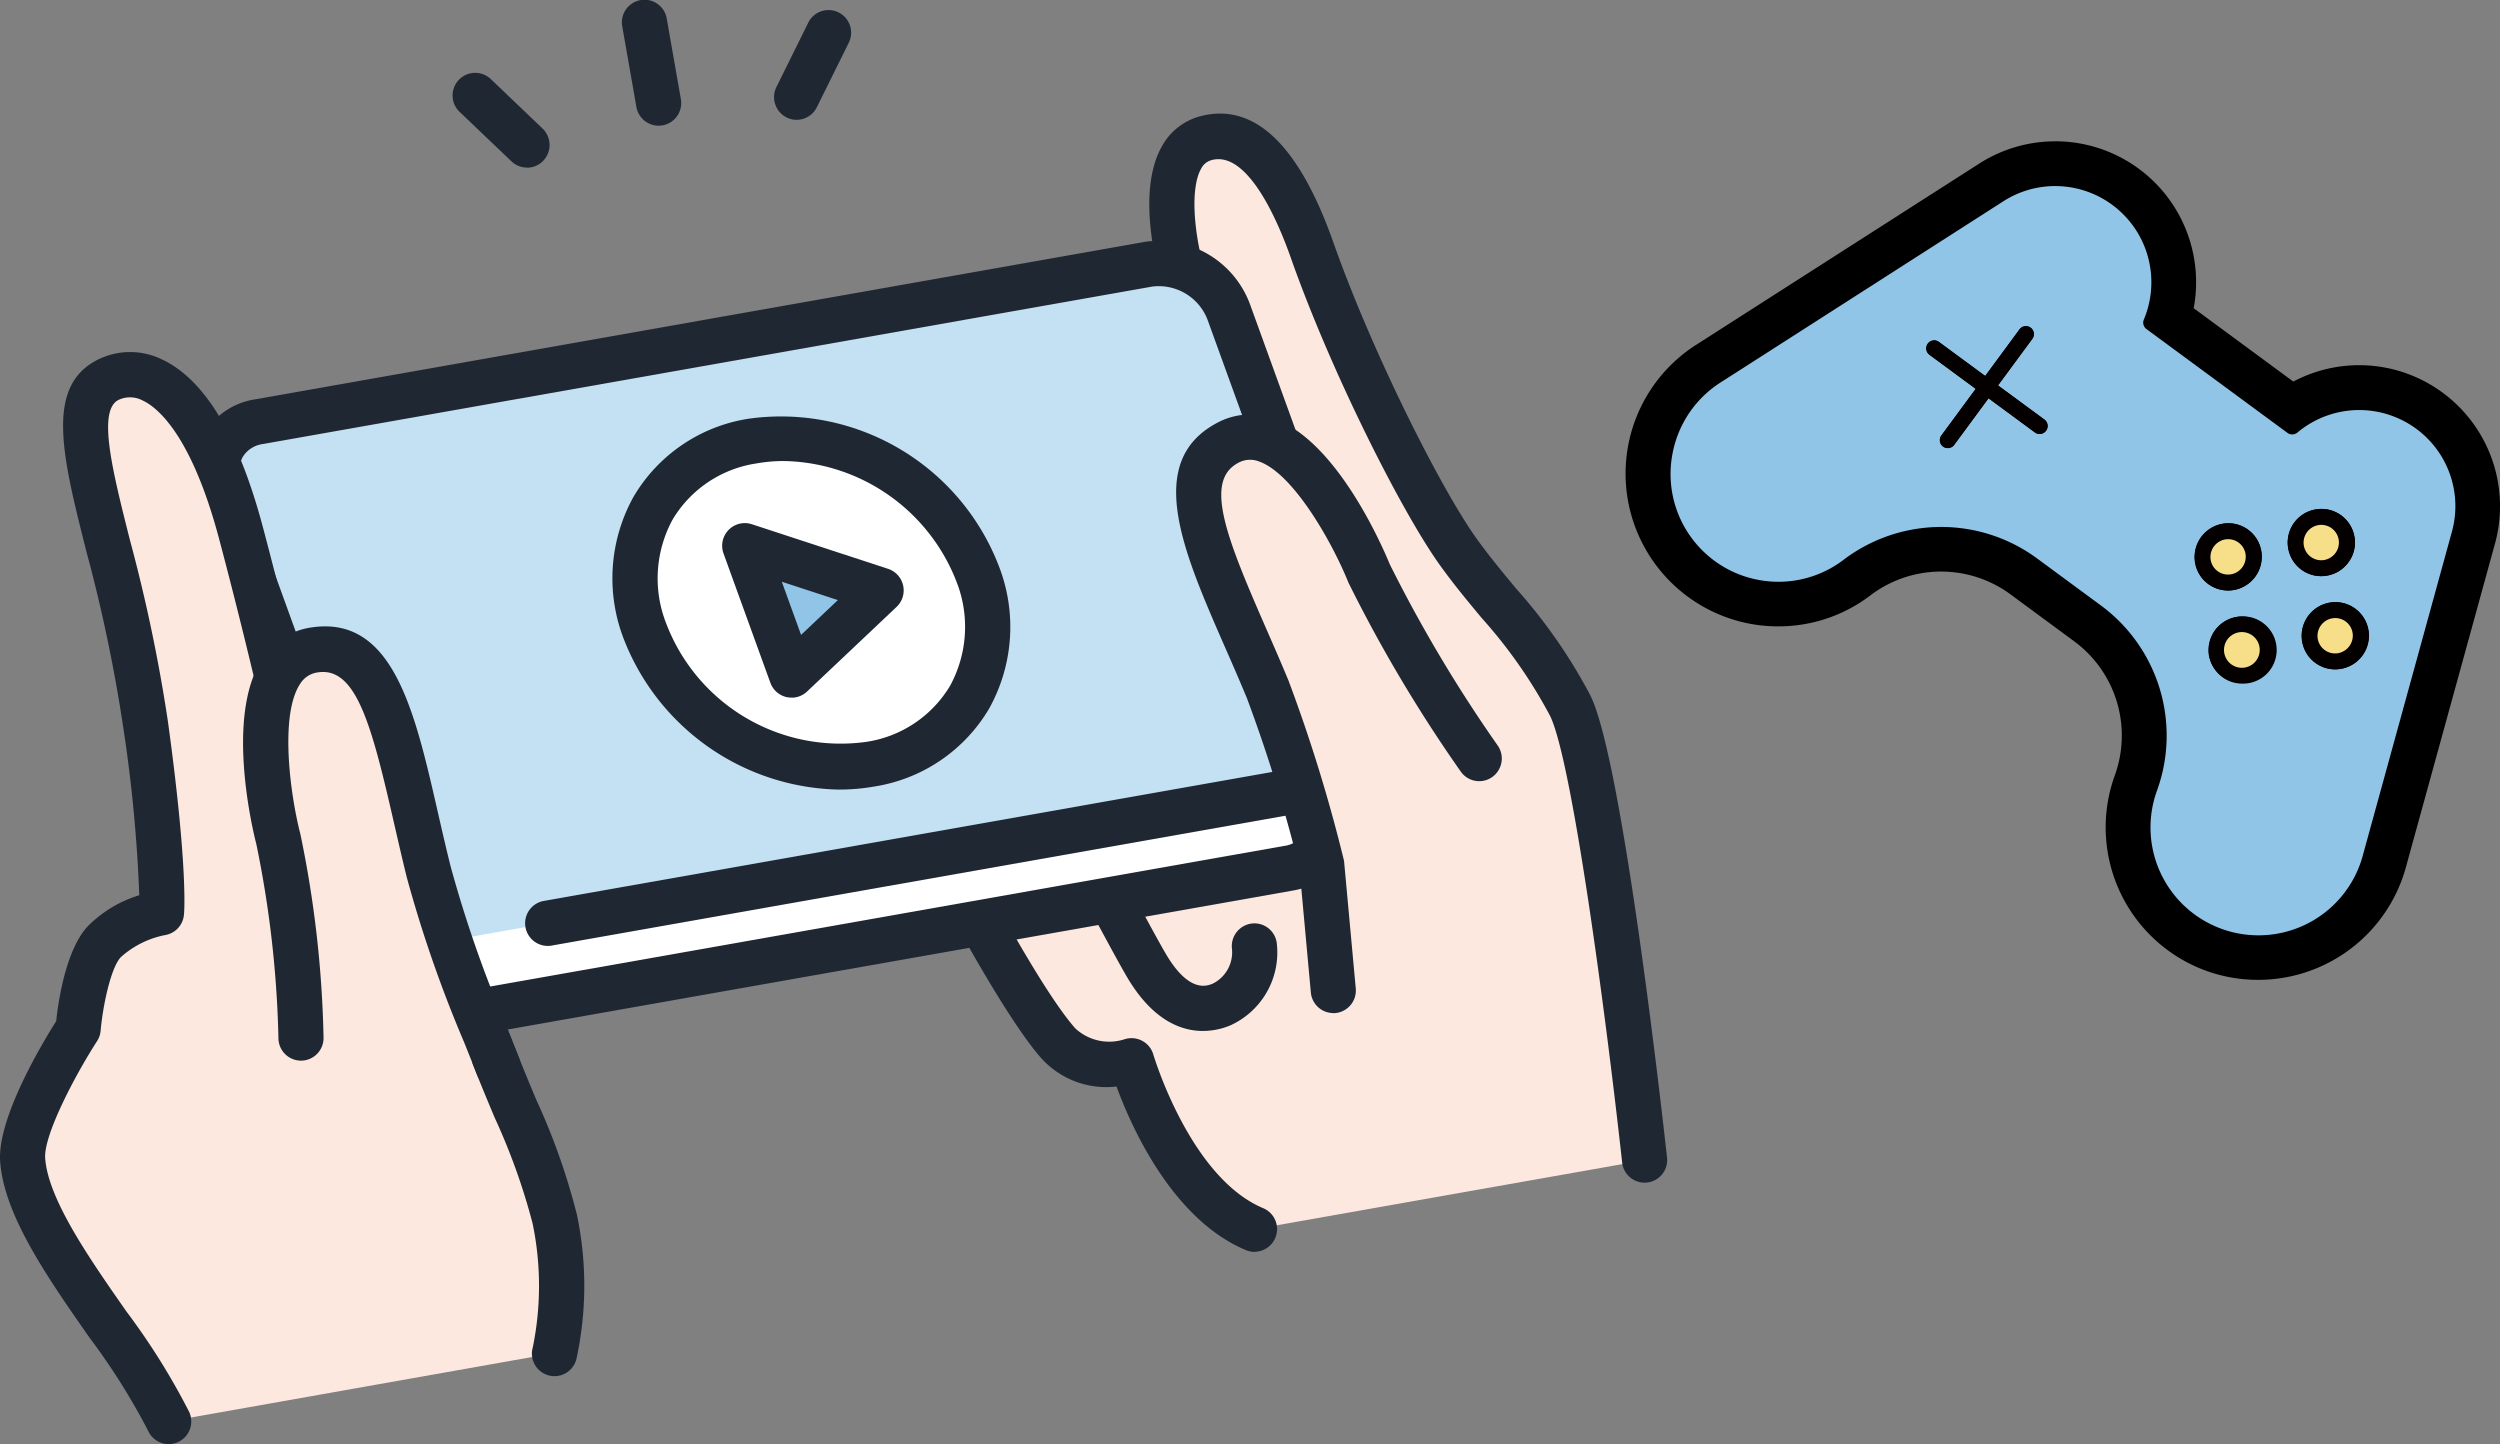 <svg xmlns="http://www.w3.org/2000/svg" xmlns:xlink="http://www.w3.org/1999/xlink" width="140" height="80.872" viewBox="0 0 140 80.872">
  <rect x="0" y="0" width="140" height="80.872" fill="#808080" stroke="none"/>
  <defs>
    <clipPath id="clip-path">
      <rect id="長方形_194" data-name="長方形 194" width="140" height="80.872" fill="none"/>
    </clipPath>
  </defs>
  <g id="グループ_222" data-name="グループ 222" transform="translate(0 0)">
    <g id="グループ_221" data-name="グループ 221" transform="translate(0 0)" clip-path="url(#clip-path)">
      <path id="パス_2177" data-name="パス 2177" d="M91.756,32.413c-2.123-2.96-6.02-10.749-8.194-16.921C81.99,11.028,80,8.643,77.666,9.233c-2.592.654-2.123,5.018-1.274,7.97.591,2.055,6.071,17.218,6.071,17.218L61.392,46.3s5.334,10.671,7.982,13.648a4.066,4.066,0,0,0,4.1.965s2.159,7.447,6.88,9.428l21.842-3.868s-2.417-21.928-4.166-25.45-4.146-5.648-6.269-8.608" transform="translate(-10.095 -1.504)" fill="#fce8df"/>
      <path id="パス_2178" data-name="パス 2178" d="M80.1,71.357a1.26,1.26,0,0,1-.487-.1c-4.112-1.725-6.407-6.887-7.243-9.16a4.9,4.9,0,0,1-4.189-1.559c-2.729-3.067-7.949-13.482-8.169-13.924a1.272,1.272,0,0,1,.511-1.677L80.66,33.588c-1.247-3.458-5.22-14.5-5.732-16.286-.454-1.578-1.362-5.5-.008-7.869A3.457,3.457,0,0,1,77.11,7.749c2.991-.755,5.479,1.623,7.4,7.067,2.142,6.084,6.005,13.783,8.027,16.6.714.994,1.482,1.918,2.226,2.812A29.886,29.886,0,0,1,98.909,40.2c1.8,3.62,4.041,23.61,4.291,25.877a1.264,1.264,0,1,1-2.513.279c-.962-8.724-2.832-22.588-4.041-25.023a27.489,27.489,0,0,0-3.828-5.476c-.772-.927-1.57-1.888-2.336-2.955-2.127-2.965-6.083-10.775-8.36-17.24-.638-1.811-2.343-5.971-4.4-5.451a.919.919,0,0,0-.612.487c-.578,1.009-.48,3.379.244,5.9.572,1.99,5.991,16.985,6.045,17.137a1.272,1.272,0,0,1-.57,1.541L62.823,46.555c1.416,2.762,5.221,10.017,7.246,12.292a2.789,2.789,0,0,0,2.762.6,1.271,1.271,0,0,1,1.6.853c.02.067,2.054,6.89,6.154,8.61a1.271,1.271,0,0,1-.488,2.442" transform="translate(-9.846 -1.252)" fill="#1f2832"/>
      <path id="パス_2179" data-name="パス 2179" d="M78.87,66.488c-1.222,0-2.824-.593-4.254-3.025-.953-1.62-4.355-8.094-4.5-8.369a1.266,1.266,0,1,1,2.237-1.186c.035.067,3.519,6.7,4.441,8.264,1.305,2.22,2.313,1.8,2.644,1.657a1.957,1.957,0,0,0,1.054-1.976,1.275,1.275,0,0,1,1.134-1.384,1.262,1.262,0,0,1,1.381,1.118,4.484,4.484,0,0,1-2.592,4.584,4.01,4.01,0,0,1-1.546.317" transform="translate(-11.506 -8.754)" fill="#1f2832"/>
      <path id="パス_2180" data-name="パス 2180" d="M76.008,51.1l.012-.02L78.8,46.171l-4.3-3.847L67.961,26.015a4.2,4.2,0,0,0-4.493-2.644l-45.4,7.207-3.575-2L11.5,33.889a2.964,2.964,0,0,0,0,2.123l8.2,22.621a4.2,4.2,0,0,0,4.493,2.644L74.01,52.456a2.8,2.8,0,0,0,1.984-1.334h0Z" transform="translate(-1.859 -3.835)" fill="#fff"/>
      <path id="パス_2181" data-name="パス 2181" d="M23.316,62.351a5.482,5.482,0,0,1-5.055-3.534L10.062,36.2a4.214,4.214,0,0,1,.016-3.026,1.354,1.354,0,0,1,.075-.157l2.99-5.312a1.262,1.262,0,0,1,1.717-.485L18.054,29l44.968-7.138A5.435,5.435,0,0,1,68.9,25.33l6.415,15.993,4.08,3.649a1.273,1.273,0,0,1,.257,1.577L76.87,51.461l-1.111-.608,1.1.626-.011.02a1.029,1.029,0,0,1-.06.1,4.048,4.048,0,0,1-2.808,1.862L24.162,62.277a4.812,4.812,0,0,1-.846.074M12.4,34.176a1.726,1.726,0,0,0,.034,1.151l8.2,22.621a2.928,2.928,0,0,0,3.084,1.827l49.82-8.822a1.535,1.535,0,0,0,1.111-.723l.036-.058,2.26-3.988-3.537-3.163a1.265,1.265,0,0,1-.333-.474L66.539,26.239a2.938,2.938,0,0,0-3.1-1.867L18.017,31.583a1.259,1.259,0,0,1-.813-.145L14.726,30.05Z" transform="translate(-1.61 -3.584)" fill="#1f2832"/>
      <path id="パス_2182" data-name="パス 2182" d="M71.189,20.341A4.2,4.2,0,0,0,66.7,17.7L16.877,26.519a2.764,2.764,0,0,0-2.15,3.819l8.2,22.621A4.2,4.2,0,0,0,27.419,55.6l5.6-.992,44.219-7.83a2.763,2.763,0,0,0,2.15-3.819Z" transform="translate(-2.389 -2.902)" fill="#c4e0f3"/>
      <path id="パス_2183" data-name="パス 2183" d="M26.544,56.678a5.482,5.482,0,0,1-5.055-3.534l-8.2-22.621a4.221,4.221,0,0,1,.25-3.548,4.044,4.044,0,0,1,2.869-1.957L66.229,16.2a5.439,5.439,0,0,1,5.9,3.46l8.2,22.621a4.218,4.218,0,0,1-.25,3.548,4.042,4.042,0,0,1-2.869,1.957L32.99,55.612a1.27,1.27,0,0,1-.439-2.5L76.77,45.282a1.561,1.561,0,0,0,1.118-.726,1.661,1.661,0,0,0,.063-1.409l-8.2-22.621A2.929,2.929,0,0,0,66.667,18.7L16.849,27.52a1.556,1.556,0,0,0-1.118.725,1.66,1.66,0,0,0-.064,1.41l8.2,22.62A2.929,2.929,0,0,0,26.951,54.1a1.27,1.27,0,0,1,.439,2.5,4.883,4.883,0,0,1-.845.074" transform="translate(-2.14 -2.652)" fill="#1f2832"/>
      <path id="パス_2184" data-name="パス 2184" d="M28.14,63.846,26.848,60.6l-9.44-11.367s-1.546-7.284-3.669-15.265-5.27-9.564-7.35-8.616c-3.428,1.561.561,8.848,2,19.323,1.132,8.227.9,10.561.9,10.561A6.536,6.536,0,0,0,6.07,56.885c-1.144,1.265-1.446,4.857-1.446,4.857S1.359,66.8,1.518,69.076c.3,4.3,6.334,10.542,8.177,14.656L31.306,79.9a18.164,18.164,0,0,0,.008-7.513c-.473-2.4-2.066-5.724-3.175-8.546" transform="translate(-0.249 -4.13)" fill="#fce8df"/>
      <path id="パス_2185" data-name="パス 2185" d="M9.447,84.752A1.264,1.264,0,0,1,8.293,84a37.064,37.064,0,0,0-3.272-5.2C2.66,75.42.218,71.928.008,68.915c-.166-2.379,2.3-6.526,3.138-7.849.116-1.09.528-3.945,1.739-5.284A6.894,6.894,0,0,1,7.8,54.012a83.047,83.047,0,0,0-.9-9.408,87.51,87.51,0,0,0-2.054-9.81c-1.38-5.46-2.378-9.405.781-10.844a4.055,4.055,0,0,1,3.471.071c2.377,1.13,4.269,4.284,5.623,9.375,1.862,7,3.3,13.544,3.617,15.019l9.24,11.126a1.275,1.275,0,0,1,.2.342l1.292,3.242c.3.761.633,1.554.968,2.355A37.118,37.118,0,0,1,32.307,71.9a19.373,19.373,0,0,1-.028,8.089,1.265,1.265,0,1,1-2.442-.66,17.168,17.168,0,0,0-.012-6.937A35.633,35.633,0,0,0,27.7,66.465c-.343-.819-.683-1.629-.988-2.4L25.5,61.013,16.188,49.8a1.266,1.266,0,0,1-.266-.549c-.016-.073-1.564-7.346-3.654-15.2-1.569-5.9-3.5-7.374-4.261-7.734a1.517,1.517,0,0,0-1.344-.054c-1.232.561-.371,3.965.625,7.906A90.772,90.772,0,0,1,9.4,44.256c1.14,8.281.915,10.76.9,10.861A1.267,1.267,0,0,1,9.27,56.24a5.2,5.2,0,0,0-2.512,1.248c-.581.643-1.013,2.833-1.122,4.111a1.276,1.276,0,0,1-.2.584c-1.26,1.953-2.995,5.277-2.906,6.554.161,2.308,2.5,5.651,4.56,8.6A38.441,38.441,0,0,1,10.6,82.96a1.273,1.273,0,0,1-.634,1.679,1.253,1.253,0,0,1-.518.112" transform="translate(0 -3.88)" fill="#1f2832"/>
      <path id="パス_2186" data-name="パス 2186" d="M20.54,43.548c-4.581.7-2.019,10.617-2.019,10.617A61.006,61.006,0,0,1,19.785,65.28l11.034,1.591a88.614,88.614,0,0,1-3.887-10.9c-1.71-6.883-2.359-13.036-6.392-12.419" transform="translate(-2.928 -7.154)" fill="#fce8df"/>
      <path id="パス_2187" data-name="パス 2187" d="M30.571,67.891a1.264,1.264,0,0,1-1.176-.8c-.231-.588-.47-1.184-.711-1.786a71.608,71.608,0,0,1-3.227-9.278c-.264-1.065-.5-2.113-.734-3.121-1.232-5.391-2.1-8.677-4.24-8.35a1.371,1.371,0,0,0-1.005.658c-1.119,1.7-.582,6.047.02,8.387a61.543,61.543,0,0,1,1.3,11.44A1.267,1.267,0,0,1,19.536,66.3h-.007a1.267,1.267,0,0,1-1.258-1.277,59.992,59.992,0,0,0-1.235-10.839c-.176-.68-1.77-7.175.328-10.371A3.905,3.905,0,0,1,20.1,42.042c4.575-.7,5.795,4.64,7.086,10.292.226.993.463,2.025.724,3.074a69.476,69.476,0,0,0,3.119,8.946c.242.607.483,1.207.716,1.8a1.272,1.272,0,0,1-.711,1.648,1.25,1.25,0,0,1-.465.089" transform="translate(-2.679 -6.903)" fill="#1f2832"/>
      <path id="パス_2188" data-name="パス 2188" d="M81.951,29.623c-3.6,1.923-.467,7.248,2.251,13.8a88.241,88.241,0,0,1,3.028,9.815l.646,7.049,8.169-12.991a80.445,80.445,0,0,1-6.164-10.359s-3.839-9.493-7.93-7.309" transform="translate(-13.209 -4.818)" fill="#fce8df"/>
      <path id="パス_2189" data-name="パス 2189" d="M87.627,61.3a1.266,1.266,0,0,1-1.258-1.154L85.732,53.2a85.9,85.9,0,0,0-2.945-9.54c-.414-1-.838-1.968-1.247-2.9-2.323-5.31-4.517-10.326-.431-12.506a3.9,3.9,0,0,1,3.249-.219c3.513,1.281,6.063,7.234,6.428,8.125a79.08,79.08,0,0,0,6.022,10.121,1.274,1.274,0,0,1-.25,1.778,1.261,1.261,0,0,1-1.771-.252A80.723,80.723,0,0,1,88.5,37.247c-.014-.028-.028-.058-.039-.086-.907-2.238-3.058-6.046-4.968-6.741a1.366,1.366,0,0,0-1.2.074c-1.916,1.023-.655,4.178,1.56,9.241.414.948.845,1.931,1.265,2.945a87.992,87.992,0,0,1,3.087,10,1.115,1.115,0,0,1,.032.189l.647,7.048A1.268,1.268,0,0,1,87.745,61.3a1.134,1.134,0,0,1-.118.006" transform="translate(-12.962 -4.568)" fill="#1f2832"/>
      <path id="パス_2190" data-name="パス 2190" d="M43.736,7.039a1.267,1.267,0,0,1-1.244-1.049l-.79-4.5a1.265,1.265,0,1,1,2.491-.441l.79,4.5A1.269,1.269,0,0,1,43.957,7.02a1.336,1.336,0,0,1-.221.019" transform="translate(-6.854 0)" fill="#1f2832"/>
      <path id="パス_2191" data-name="パス 2191" d="M53.14,6.824a1.253,1.253,0,0,1-.562-.133,1.273,1.273,0,0,1-.57-1.7l1.778-3.595a1.266,1.266,0,1,1,2.265,1.131L54.274,6.119a1.265,1.265,0,0,1-1.134.705" transform="translate(-8.53 -0.114)" fill="#1f2832"/>
      <path id="パス_2192" data-name="パス 2192" d="M34.5,10.187a1.257,1.257,0,0,1-.871-.35l-2.9-2.767a1.267,1.267,0,0,1,1.744-1.84L35.371,8a1.275,1.275,0,0,1,.044,1.8,1.259,1.259,0,0,1-.917.394" transform="translate(-4.989 -0.803)" fill="#1f2832"/>
      <path id="パス_2193" data-name="パス 2193" d="M61.737,36.934c1.812,5-.884,9.786-6.02,10.7a11.749,11.749,0,0,1-12.579-7.4c-1.811-5,.885-9.786,6.02-10.7a11.747,11.747,0,0,1,12.579,7.4" transform="translate(-7.001 -4.832)" fill="#fff"/>
      <path id="パス_2194" data-name="パス 2194" d="M53.768,48.8A13.209,13.209,0,0,1,41.7,40.412,9.4,9.4,0,0,1,42.23,32.4a9.083,9.083,0,0,1,6.458-4.372A13.074,13.074,0,0,1,62.675,36.25a9.4,9.4,0,0,1-.53,8.008,9.085,9.085,0,0,1-6.459,4.373,11.045,11.045,0,0,1-1.918.166M50.653,30.4a8.744,8.744,0,0,0-1.526.132,6.6,6.6,0,0,0-4.707,3.141,6.891,6.891,0,0,0-.343,5.87,10.448,10.448,0,0,0,11.171,6.585,6.594,6.594,0,0,0,4.707-3.141,6.9,6.9,0,0,0,.345-5.869A10.567,10.567,0,0,0,50.653,30.4" transform="translate(-6.751 -4.582)" fill="#1f2832"/>
      <path id="パス_2195" data-name="パス 2195" d="M51.227,40.191l-1.312-3.62,3.818,1.25,3.818,1.25-2.506,2.37-2.506,2.37Z" transform="translate(-8.208 -6.014)" fill="#90c5e7"/>
      <path id="パス_2196" data-name="パス 2196" d="M52.29,44.83A1.242,1.242,0,0,1,52,44.8a1.265,1.265,0,0,1-.9-.8l-1.312-3.619-1.311-3.62a1.268,1.268,0,0,1,1.58-1.642l7.635,2.5a1.272,1.272,0,0,1,.475,2.132l-5.013,4.739a1.259,1.259,0,0,1-.866.345m-.124-5.323.655,1.806,2.06-1.949-3.139-1.028Z" transform="translate(-7.959 -5.764)" fill="#1f2832"/>
      <path id="パス_2197" data-name="パス 2197" d="M133.166,11.242a6.269,6.269,0,0,1,5.907,8.376l7.351,5.415a6.271,6.271,0,0,1,9.832,6.6L151.27,49.743a6.943,6.943,0,0,1-8.821,4.912h0a6.928,6.928,0,0,1-4.414-9.008,8.162,8.162,0,0,0-2.863-9.329l-3.539-2.608a8.169,8.169,0,0,0-9.766.035,6.887,6.887,0,0,1-4.2,1.43,7.056,7.056,0,0,1-1.088-.084,6.916,6.916,0,0,1-5.7-8.278,6.925,6.925,0,0,1,3.162-4.5l15.81-10.124a6.281,6.281,0,0,1,3.315-.947m-15.5,23.044a6,6,0,0,0,3.665-1.251,9.053,9.053,0,0,1,10.829-.041L135.7,35.6a9.048,9.048,0,0,1,3.172,10.348,6.039,6.039,0,0,0,3.847,7.858,6.092,6.092,0,0,0,1.818.281,6.1,6.1,0,0,0,5.874-4.571l3.455-12.55L155.4,31.4a5.381,5.381,0,0,0-3.573-6.476l-.022-.007a5.378,5.378,0,0,0-5.085,1.015.452.452,0,0,1-.287.1.437.437,0,0,1-.262-.085l-7.9-5.817a.443.443,0,0,1-.145-.529,5.384,5.384,0,0,0-7.8-6.665L114.515,23.066a6.078,6.078,0,0,0-1.822,8.621,5.965,5.965,0,0,0,4.024,2.524,6.106,6.106,0,0,0,.951.074m15.5-23.88h0a7.136,7.136,0,0,0-3.755,1.071l-15.82,10.131a7.777,7.777,0,0,0,2.857,14.31,8.042,8.042,0,0,0,1.216.094,7.7,7.7,0,0,0,4.709-1.6,7.331,7.331,0,0,1,8.763-.026l3.539,2.607a7.328,7.328,0,0,1,2.57,8.379A7.742,7.742,0,0,0,142.2,55.454l.532.167.015-.018a7.809,7.809,0,0,0,9.333-5.65l4.982-18.1a7.107,7.107,0,0,0-10.618-7.843l-6.4-4.714a7.1,7.1,0,0,0-6.877-8.889m-15.5,23.044a5.334,5.334,0,0,1-.821-.064,5.2,5.2,0,0,1-4.277-6.218,5.223,5.223,0,0,1,2.386-3.392l15.82-10.13a4.55,4.55,0,0,1,6.58,5.64,1.275,1.275,0,0,0,.42,1.523l7.9,5.817a1.264,1.264,0,0,0,.757.248,1.287,1.287,0,0,0,.82-.295,4.546,4.546,0,0,1,4.29-.866l.014,0a4.549,4.549,0,0,1,3.035,5.476l-1.527,5.551-3.455,12.549a5.22,5.22,0,0,1-6.637,3.715,5.133,5.133,0,0,1-3.1-2.666,5.19,5.19,0,0,1-.209-4.107A9.881,9.881,0,0,0,136.2,34.928l-3.539-2.608a9.89,9.89,0,0,0-11.822.043,5.166,5.166,0,0,1-3.167,1.086" transform="translate(-18.07 -1.711)" fill="#040000"/>
      <path id="パス_2198" data-name="パス 2198" d="M144.631,55.434a7.342,7.342,0,0,1-2.193-.338,7.292,7.292,0,0,1-4.649-9.485A7.8,7.8,0,0,0,135.05,36.7L131.511,34.1a7.8,7.8,0,0,0-9.337.038,7.215,7.215,0,0,1-4.412,1.5,7.417,7.417,0,0,1-1.145-.089,7.284,7.284,0,0,1-6-8.714,7.289,7.289,0,0,1,3.329-4.736L129.741,11.98a6.637,6.637,0,0,1,9.853,7.6l6.923,5.1a6.635,6.635,0,0,1,5.754-.861l.071.023A6.635,6.635,0,0,1,156.7,31.81l-4.99,18.133a7.356,7.356,0,0,1-7.082,5.491h0m-.9-17.853a.573.573,0,0,0-.1.008.636.636,0,0,0-.531.724.624.624,0,0,0,.46.506.6.6,0,0,0,.15.019.632.632,0,0,0,.1-.008.622.622,0,0,0,.414-.252.616.616,0,0,0,.117-.466.6.6,0,0,0-.244-.409.6.6,0,0,0-.363-.121m5.115-.795a.635.635,0,0,0-.531.721.62.62,0,0,0,.246.407.644.644,0,0,0,.219.1.607.607,0,0,0,.145.017.707.707,0,0,0,.1-.008.635.635,0,0,0,.526-.72.62.62,0,0,0-.61-.528.629.629,0,0,0-.1.008m-5.9-4.425a.577.577,0,0,0-.1.008.636.636,0,0,0-.531.721.612.612,0,0,0,.246.407.637.637,0,0,0,.222.1.565.565,0,0,0,.142.018.629.629,0,0,0,.1-.008.637.637,0,0,0,.532-.721.619.619,0,0,0-.607-.529m5.063-.784a.634.634,0,0,0-.478.713.609.609,0,0,0,.244.406.634.634,0,0,0,.221.1.626.626,0,0,0,.142.016.662.662,0,0,0,.1-.008l.055-.019.089-.017.149-.089a.69.69,0,0,0,.122-.127.618.618,0,0,0,.117-.467.618.618,0,0,0-.59-.531Z" transform="translate(-18.163 -1.805)" fill="#90c5e7"/>
      <path id="パス_2199" data-name="パス 2199" d="M133.009,11.979a5.386,5.386,0,0,1,4.963,7.475.445.445,0,0,0,.145.53l7.9,5.817a.443.443,0,0,0,.262.085.451.451,0,0,0,.287-.1,5.385,5.385,0,0,1,5.086-1.016l.021.008a5.379,5.379,0,0,1,3.573,6.475l-1.531,5.564-3.454,12.55a6.055,6.055,0,0,1-7.692,4.289,6.04,6.04,0,0,1-3.848-7.857,9.05,9.05,0,0,0-3.171-10.348l-3.539-2.607a9.053,9.053,0,0,0-10.828.042,6,6,0,0,1-3.666,1.251,6.191,6.191,0,0,1-.95-.074,6.032,6.032,0,0,1-4.966-7.217,6.049,6.049,0,0,1,2.763-3.93L130.17,12.788a5.382,5.382,0,0,1,2.838-.81M129.09,22.614l-2.6-1.913a.441.441,0,0,0-.262-.087.448.448,0,0,0-.267.806l2.6,1.913-1.921,2.607a.444.444,0,1,0,.715.527l1.921-2.607,2.6,1.913a.44.44,0,0,0,.262.086.448.448,0,0,0,.268-.806l-2.6-1.913,1.921-2.607a.447.447,0,0,0-.093-.624.436.436,0,0,0-.262-.086.448.448,0,0,0-.361.183l-1.921,2.608m18.695,7.452,0,0h0a1.393,1.393,0,0,0-.154.017,1.883,1.883,0,0,0-.175,3.689,1.917,1.917,0,0,0,.443.053,1.88,1.88,0,0,0,.289-.023c.044-.007.086-.014.129-.024a1.1,1.1,0,0,0,.117-.031,1.165,1.165,0,0,0,.115-.037c.032-.012.063-.025.1-.038l.068-.031a1.682,1.682,0,0,0,.25-.144c.019-.013.039-.026.058-.041a.756.756,0,0,0,.067-.052,1.839,1.839,0,0,0,.333-.349,1.874,1.874,0,0,0-1.478-2.994h-.022a1.163,1.163,0,0,0-.132.006m-5.1,4.56a1.859,1.859,0,0,0,.287-.023,1.891,1.891,0,0,0,1.58-2.145,1.871,1.871,0,0,0-1.846-1.6,1.911,1.911,0,0,0-.291.023,1.892,1.892,0,0,0-1.58,2.146,1.874,1.874,0,0,0,1.405,1.542,1.828,1.828,0,0,0,.444.054m6,4.416a1.881,1.881,0,0,0,.018-3.763,1.964,1.964,0,0,0-.287.022,1.882,1.882,0,0,0-.187,3.685,1.867,1.867,0,0,0,.455.056m-5.215.8a1.882,1.882,0,1,0,.021-3.763,1.888,1.888,0,0,0-1.87,2.167,1.875,1.875,0,0,0,1.4,1.542,1.84,1.84,0,0,0,.445.054M133.009,9.472h0a7.894,7.894,0,0,0-4.158,1.185L113.009,20.8a8.558,8.558,0,0,0,3.168,15.734,8.639,8.639,0,0,0,1.336.1,8.47,8.47,0,0,0,5.188-1.767,6.549,6.549,0,0,1,7.819-.013l3.539,2.607a6.554,6.554,0,0,1,2.294,7.5,8.545,8.545,0,0,0,5.463,11.081,8.586,8.586,0,0,0,10.868-6.054l3.445-12.511,1.531-5.565a7.9,7.9,0,0,0-5.159-9.505l-.017-.007-.084-.027a7.878,7.878,0,0,0-6.058.553l-5.579-4.109a7.89,7.89,0,0,0-7.755-9.347" transform="translate(-17.917 -1.558)"/>
      <path id="パス_2200" data-name="パス 2200" d="M135.807,27.869a.446.446,0,0,1-.623.1l-5.911-4.354a.447.447,0,0,1,.53-.719l5.912,4.354a.447.447,0,0,1,.093.622" transform="translate(-21.228 -3.75)" fill="#040000"/>
      <path id="パス_2201" data-name="パス 2201" d="M135.188,22.57,130.816,28.5a.444.444,0,1,1-.715-.526l4.372-5.935a.444.444,0,1,1,.715.527" transform="translate(-21.379 -3.595)" fill="#040000"/>
      <path id="パス_2202" data-name="パス 2202" d="M157.058,35.707a1.87,1.87,0,0,0-1.826-1.6,1.185,1.185,0,0,0-.154.006h0c-.052,0-.1.009-.154.017a1.88,1.88,0,1,0,.556,3.719c.044-.007.087-.014.129-.024a1.164,1.164,0,0,0,.118-.031c.038-.011.077-.024.115-.037l.1-.038.068-.031a1.683,1.683,0,0,0,.25-.144c.019-.013.039-.026.059-.041s.045-.033.067-.052a1.813,1.813,0,0,0,.333-.349,1.872,1.872,0,0,0,.348-1.4m-1.711,1.265a.991.991,0,1,1,.832-1.13,1,1,0,0,1-.832,1.13" transform="translate(-25.212 -5.61)" fill="#040000"/>
      <path id="パス_2203" data-name="パス 2203" d="M156.172,36.754a.994.994,0,0,1-.648.394.988.988,0,0,1-.942-1.565.994.994,0,0,1,.648-.394.987.987,0,0,1,1.125.829.993.993,0,0,1-.183.736" transform="translate(-25.387 -5.785)" fill="#f7df8a"/>
      <path id="パス_2204" data-name="パス 2204" d="M150.816,36.667a1.87,1.87,0,0,0-2.137-1.573,1.893,1.893,0,0,0-1.581,2.146,1.871,1.871,0,0,0,2.137,1.573,1.893,1.893,0,0,0,1.581-2.146m-1.711,1.265a.985.985,0,0,1-1.125-.829,1,1,0,0,1,.832-1.129.986.986,0,0,1,1.125.828,1,1,0,0,1-.832,1.13" transform="translate(-24.185 -5.767)" fill="#040000"/>
      <path id="パス_2205" data-name="パス 2205" d="M149.281,38.107a.985.985,0,0,1-1.125-.829,1,1,0,0,1,.832-1.129.985.985,0,0,1,1.125.828,1,1,0,0,1-.832,1.13" transform="translate(-24.361 -5.943)" fill="#f7df8a"/>
      <path id="パス_2206" data-name="パス 2206" d="M157.992,41.953a1.873,1.873,0,0,0-2.137-1.573,1.892,1.892,0,0,0-1.581,2.146,1.872,1.872,0,0,0,2.137,1.573,1.893,1.893,0,0,0,1.581-2.146m-1.711,1.265a.986.986,0,0,1-1.125-.829,1,1,0,0,1,.832-1.129.985.985,0,0,1,1.125.828,1,1,0,0,1-.832,1.13" transform="translate(-25.365 -6.637)" fill="#040000"/>
      <path id="パス_2207" data-name="パス 2207" d="M156.456,43.393a.986.986,0,0,1-1.125-.829,1,1,0,0,1,.832-1.129.985.985,0,0,1,1.125.828,1,1,0,0,1-.832,1.13" transform="translate(-25.541 -6.812)" fill="#f7df8a"/>
      <path id="パス_2208" data-name="パス 2208" d="M151.75,42.913a1.877,1.877,0,0,0-3.369-.827,1.882,1.882,0,0,0-.348,1.4,1.881,1.881,0,0,0,3.717-.572m-1.711,1.265a1,1,0,1,1,.648-.394.982.982,0,0,1-.648.394" transform="translate(-24.339 -6.794)" fill="#040000"/>
      <path id="パス_2209" data-name="パス 2209" d="M150.863,43.96a.994.994,0,0,1-.648.394,1,1,0,1,1,.648-.394" transform="translate(-24.514 -6.97)" fill="#f7df8a"/>
    </g>
  </g>
</svg>
